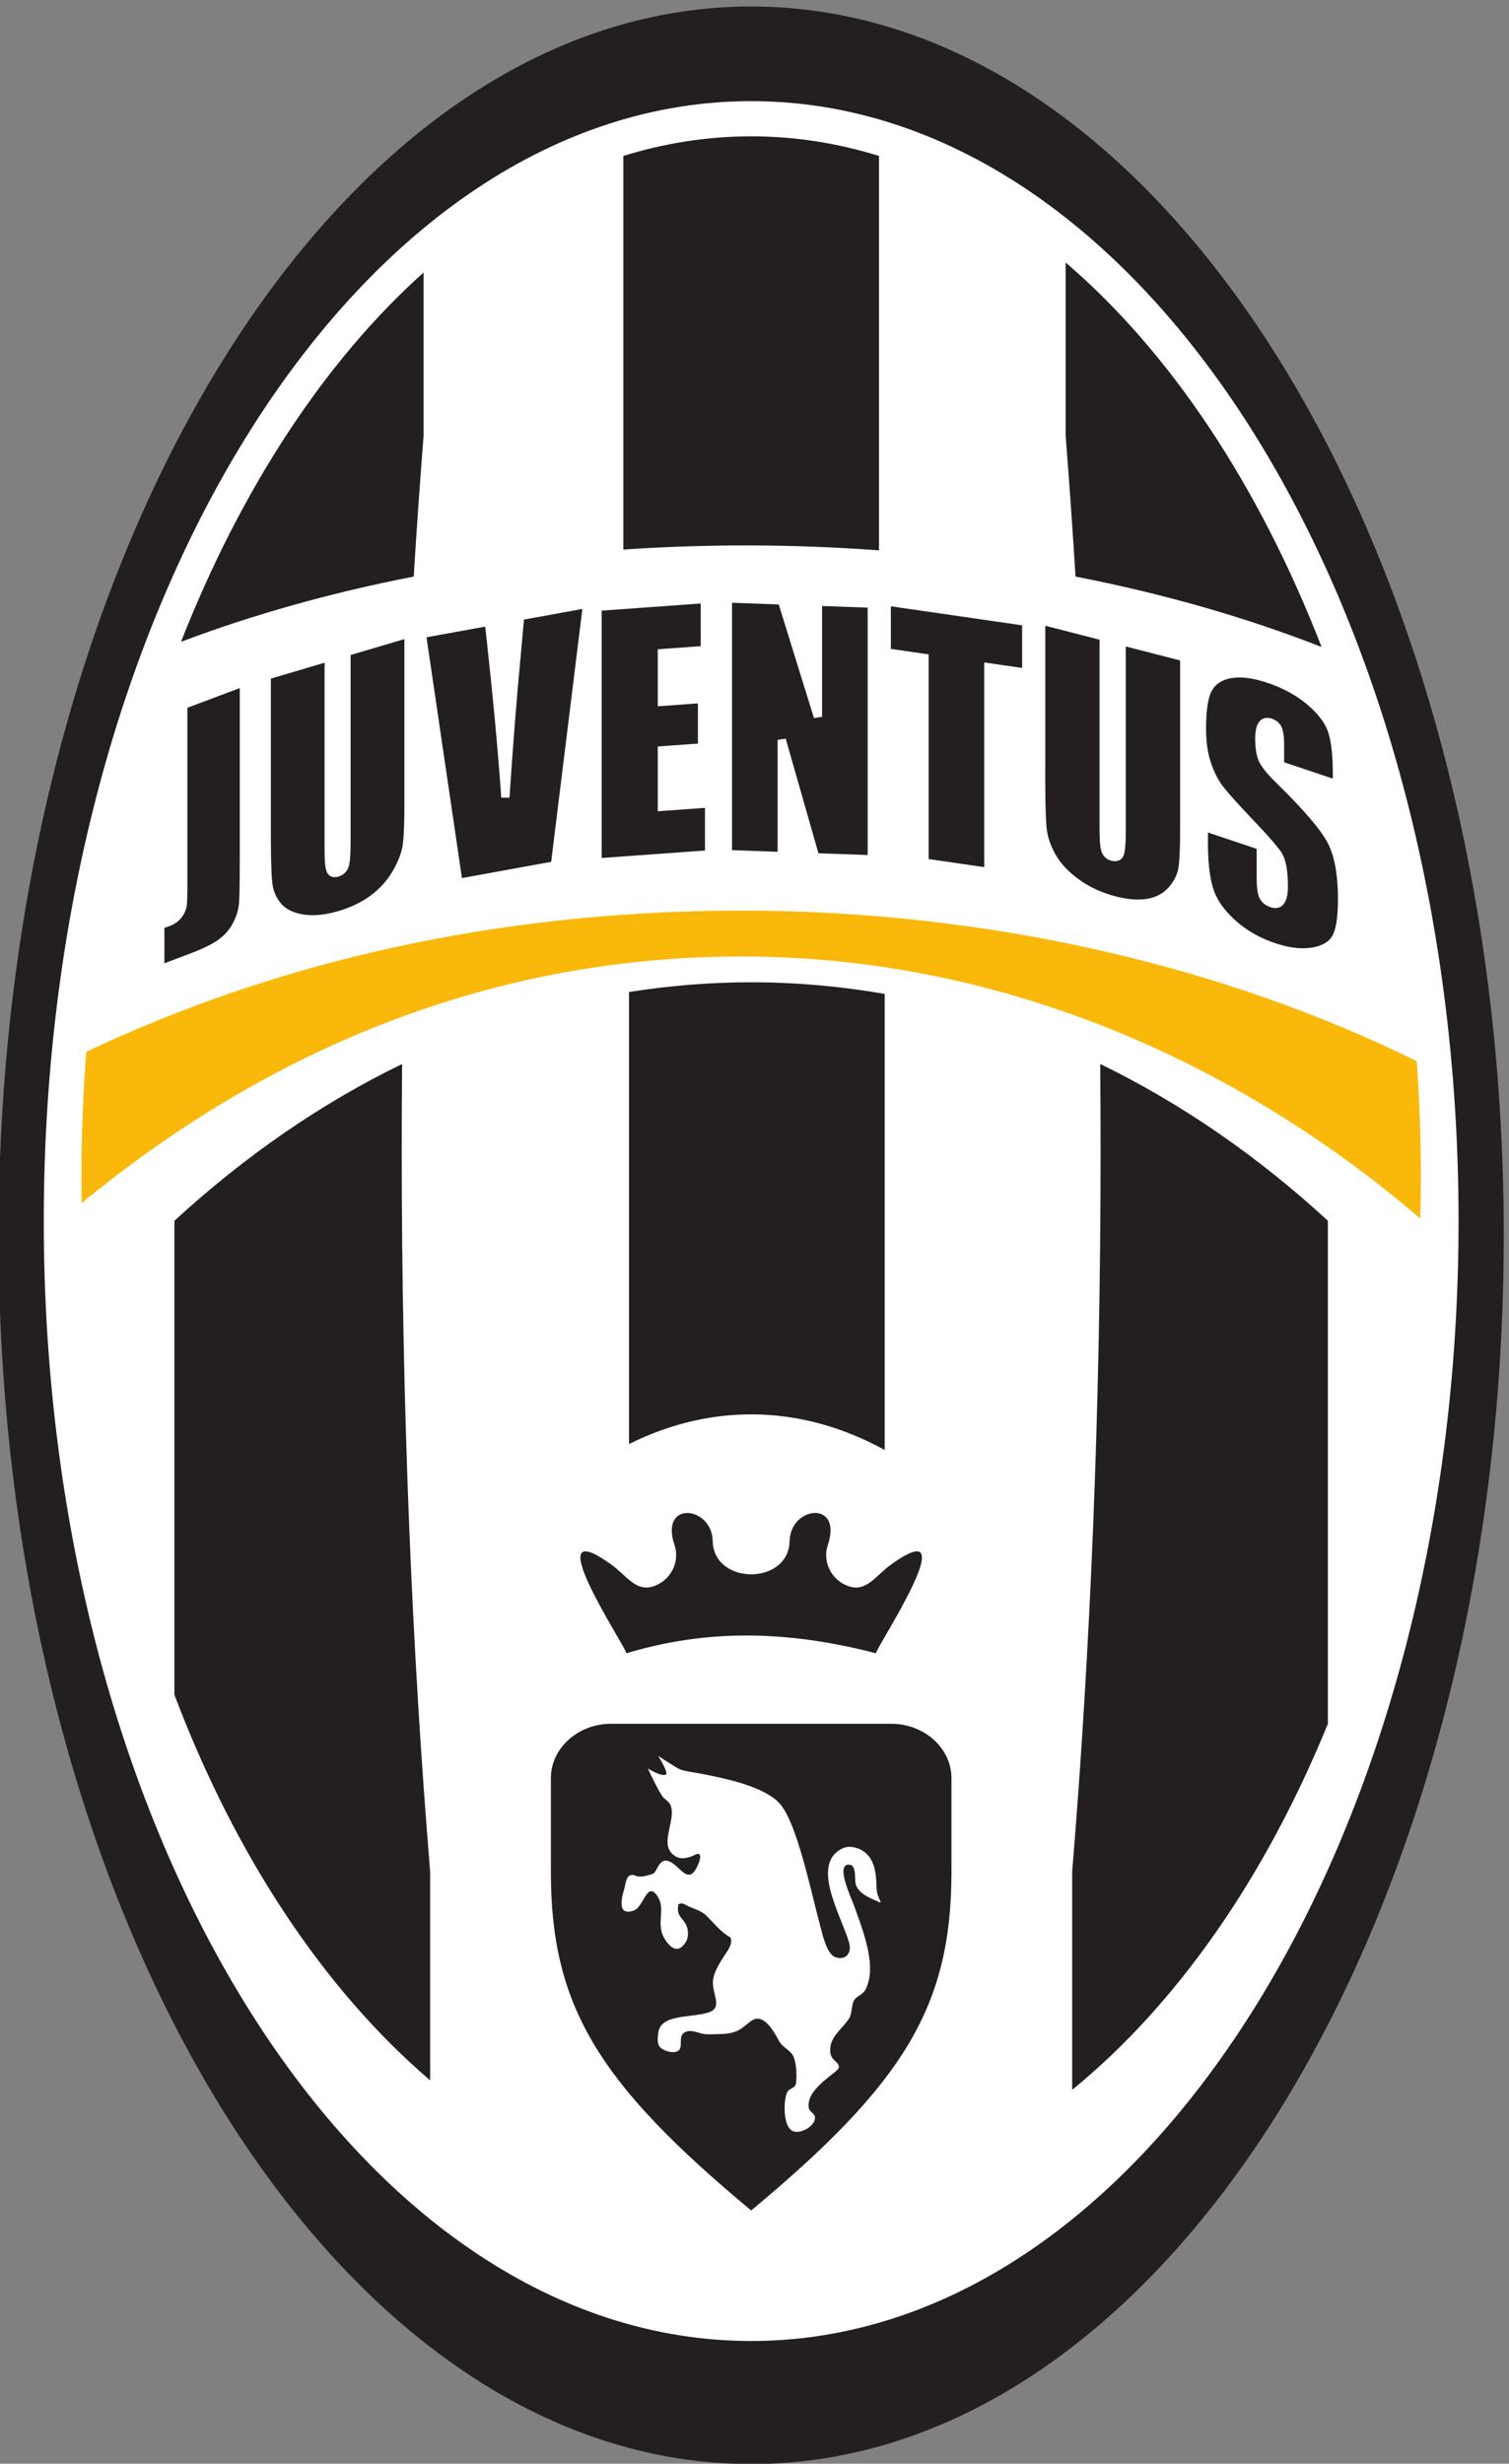 <svg xmlns="http://www.w3.org/2000/svg" viewBox="56.7 11.66 143.6 234.33"><rect x="56.7" y="11.66" width="143.6" height="234.33" fill="#808080" stroke="none"/><path d="M963.781 1842.52c297.359 0 538.499-393.51 538.499-878.739 0-485.234-241.14-878.742-538.499-878.742-297.355 0-538.504 393.508-538.504 878.742 0 485.229 241.149 878.739 538.504 878.739" style="fill:#231f20;fill-opacity:1;fill-rule:evenodd;stroke:none" transform="matrix(.133 0 0 -.133 0 257.333)"/><path d="M963.781 1774.83c279.489 0 506.149-358.64 506.149-800.889 0-442.242-226.66-800.886-506.149-800.886-279.488 0-506.144 358.644-506.144 800.886 0 442.249 226.656 800.889 506.144 800.889" style="fill:#fff;fill-opacity:1;fill-rule:evenodd;stroke:none" transform="matrix(.133 0 0 -.133 0 257.333)"/><path d="M963.777 1749.68c31.282 0 61.853-4.86 91.473-14.03v-282.06c-31.26 2.32-63.148 3.52-95.539 3.52-29.59 0-58.746-1.02-87.406-2.95v281.49c29.621 9.17 60.187 14.03 91.472 14.03m225.013-90.26c74.92-64.1 138.08-159.1 182.94-274.45v-.42c-53.71 21.02-112.8 38.02-175.87 50.29-2.13 34.24-4.48 67.86-7.07 100.82zm-632.966-271.24c43.137 109.73 102.895 200.82 173.571 264.12v-116.71c-2.59-32.95-4.946-66.54-7.067-100.75-59.422-11.55-115.312-27.31-166.504-46.66M714.027 1086.27c-58.211-28.25-112.875-66.12-162.89-112.086V635.098c43.652-115.262 107.004-210.743 182.945-275.637v149.328c-13.074 158.496-20.328 333.156-20.328 516.681 0 20.38.098 40.65.273 60.8m345.293 50.12c-31.27 5.45-63.144 8.31-95.543 8.31-29.589 0-58.75-2.41-87.406-6.95V814.488c27.828 13.821 57.129 21.231 87.406 21.231 33.235 0 65.313-8.922 95.543-25.465zm317.1-162.206c-50.02 45.976-104.68 83.816-162.89 112.086.17-20.15.27-40.42.27-60.8 0-183.548-7.25-358.236-20.33-516.751V352.668c74.93 61.141 138.08 151.762 182.95 261.777z" style="fill:#231f20;fill-opacity:1;fill-rule:evenodd;stroke:none" transform="matrix(.133 0 0 -.133 0 257.333)"/><path d="M957.074 1195.96c176.176 0 345.476-39.77 482.936-107.7 1.91-26.87 2.93-54.15 2.93-81.81 0-10.274-.17-20.481-.44-30.653-137.93 118.143-308 187.363-485.426 187.363-177.422 0-336.937-64.92-472.289-176.324-.105 6.519-.168 13.055-.168 19.614 0 29.96 1.192 59.5 3.434 88.53 134.707 63.82 292.847 100.98 469.023 100.98" style="fill:#fab80a;fill-opacity:1;fill-rule:evenodd;stroke:none" transform="matrix(.133 0 0 -.133 0 257.333)"/><path d="M1064.09 614.434H863.461c-23.648 0-42.996-17.504-42.996-38.903v-66.875c0-96.328 34.086-151.398 143.312-242.265 109.233 90.867 143.313 145.937 143.313 242.265v66.875c0 21.399-19.34 38.903-43 38.903" style="fill:#231f20;fill-opacity:1;fill-rule:evenodd;stroke:none" transform="matrix(.133 0 0 -.133 0 257.333)"/><path d="M897.246 591.453s7.555-11.914 5.555-13.246c-3.028-1.984-12.957 4.277-12.957 4.277s6.535-14.156 10.289-19.757c1.515-2.204 4.98-3.813 6.031-6.688 4.215-11.246-9.363-28.562 3.41-36.359 4.207-2.606 9.594-1.164 14.395 1.238 0 0 1.504.859 2.375.398 2.344-1.179-.324-6.941-.66-7.824-5.293-12.207-9.868-5.801-15.743-.64-11.921 10.48-12.796-4.352-16.523-5.692-13.492-4.773-11.988.762-16.41-1.211-2.785-1.164-3.231-6.851-4.047-9.601-1.66-5.551-5.586-19.782 6.719-15.5 7.179 2.496 9.363 20.418 16.328 11.32 8.387-10.957-2.938-22.086 8.465-35.094 3.121-3.554 6.742-5.199 10.398-1.457 1.289 1.321 2.656 3.227 3.176 4.996.582 2.059.832 5.442-.188 8.496-2.339 6.758-8.113 7.067-6.086 16.422 2.512.567 2.844.715 5.368-.691 4.336-2.402 10.773-3.863 14.285-7.317 5.726-5.566 10.34-11.914 17.523-15.863 2.153-4.652-2.828-10.578-4.457-13.156-2.836-4.524-6.699-10.445-7.773-15.969-2.098-10.328 7.812-20.93-3.52-24.547-13.133-4.14-34.629-.843-35.984-15.078-.274-2.648-.879-6.988 1.195-9.551 1.668-2.007 6.274-3.711 9.164-3.726 11.047.101 1.219 11.984 10.071 14.758 4.339 1.32 9.398-1.594 12.886-1.879 3.844-.289 8.832-.047 12.164.074 13.231.43 15.352 5.762 21.903 9.82 8.554 5.348 16.187-9.418 19.222-14.965 2.395-4.546 8.657-6.586 10.5-11.589 2.008-5.457 2.184-13.829 1.535-18.43-.582-3.938-4.613-3.367-6.234-6.352-2.644-4.847-3.613-25.347 4.418-28.086 6.371-2.101 17.341 5.297 15.121 11.161-.65 1.835-3.74 3.246-4.12 5.347-2.69 13.84 20.78 25.547 21.39 28.852 1.02 5.258-7.8 4.469-5.87 15.636 1.33 8.145 9.71 13.641 13.54 20.2 2.06 3.5 1.27 10.09 3.83 13.254 2.14 2.617 5.81 3.55 7.44 6.531 8.88 16.453-1.4 42.094-7.94 60.355-1.88 5.297-12.03 26.618-5.37 29.149 1.68.656 2.75-.133 3.67-.188 3.85-4.066 1.35-10.316 3.34-14.867 2.71-6.125 10.64-8.926 16.21-11.418-.59-.488 1.19-.195 1.25-.215-1.6 3.539-2.98 6.219-3.05 10.446-.16 11.644-1.85 20.82-9.31 26.027-3.75 2.605-10.31 4.633-15.71 1.773-22.12-11.574-.33-47.652 5.32-66.894 2.52-8.457-3.4-13.449-10.37-10.309-5.67 2.555-8.62 16.051-10.37 22.586-6.94 26.117-16.618 73.172-28.724 86.848-11.093 12.597-40.507 18.57-60.226 22.164-3.172.582-8.235 1.242-11.395 2.512-2.578 1.043-15.449 9.519-15.449 9.519" style="fill:#fff;fill-opacity:1;fill-rule:evenodd;stroke:none" transform="matrix(.133 0 0 -.133 0 257.333)"/><path d="m1345.16 1201.16.03.02-.01.01zm-.03 100.87 34.82-11.67v3.02c0 7.16-.31 13.36-.94 18.59-.62 5.14-1.53 9.32-2.73 12.52-1.2 3.19-3.03 6.36-5.51 9.53-2.51 3.22-5.71 6.45-9.57 9.67v.01c-5.53 4.6-11.94 8.51-19.21 11.74-1.47.65-2.92 1.25-4.36 1.81-1.47.56-2.99 1.11-4.54 1.63l-.06.02-.03.01c-7.17 2.41-13.56 3.65-19.13 3.75-1.04.02-2.09 0-3.15-.07-.97-.06-1.95-.17-2.93-.32l-.13-.02v.01c-3.28-.53-6.11-1.52-8.44-2.95a16.4 16.4 0 0 1-5.47-5.49v-.02c-1.44-2.34-2.54-5.75-3.3-10.21-.79-4.66-1.18-10.43-1.18-17.26 0-4.73.27-9.12.83-13.14v-.01c.54-3.98 1.38-7.64 2.49-10.98v-.02c1.59-4.82 3.49-9.08 5.67-12.75.41-.7.85-1.39 1.29-2.06v-.01c.39-.59.86-1.25 1.35-1.91l-2.34-1.85 2.35 1.82v-.01l.01.01c1.71-2.29 4.35-5.43 7.93-9.44 3.61-4.05 8.13-8.94 13.55-14.66h-.01c5.54-5.79 10.01-10.64 13.4-14.5l-.01-.01c3.52-4.02 6.02-7.15 7.49-9.39v-.01c1.33-2.07 2.36-4.73 3.09-7.97.12-.52.25-1.16.38-1.89h.01c.7-3.88 1.05-8.61 1.07-14.16v-.16c0-3.84-.42-6.94-1.26-9.31-.19-.53-.4-1.02-.61-1.46h-.01c-.21-.43-.48-.85-.76-1.27l.01-.01-.04-.05-2.41 1.75 2.39-1.78c-1.15-1.63-2.63-2.67-4.43-3.09-1.61-.38-3.41-.24-5.37.41h-.01c-2.6.87-4.67 2.23-6.21 4.03v.01a11.283 11.283 0 0 0-1.57 2.36l-.04.07-.02.05c-1.35 2.79-2.03 7.84-2.03 15.16v20.05l-34.83 11.67v-7.77c0-6.75.31-12.82.94-18.19.61-5.32 1.54-9.98 2.76-13.97h-.01c1.19-3.84 3.06-7.63 5.61-11.36q3.9-5.7 9.87-11.16h.01c5.74-5.26 12.34-9.62 19.79-13.06 1.37-.63 2.86-1.27 4.48-1.91 1.56-.62 3.12-1.19 4.66-1.71l.06-.02.02-.01c5.16-1.73 9.99-2.84 14.46-3.33 4.39-.49 8.49-.38 12.27.3 5.17.95 9.09 2.72 11.75 5.3v-.02c.47.47.93.98 1.34 1.53v.01c.42.55.79 1.12 1.09 1.68l.01.04.04.06c.8 1.49 1.49 3.41 2.05 5.73.29 1.23.55 2.55.77 3.94.68 4.4 1.03 9.75 1.04 16.04h-.02v.18c0 8.8-.61 16.56-1.84 23.28-1.21 6.62-3.01 12.23-5.41 16.83-2.44 4.69-6.66 10.56-12.65 17.59-6.07 7.12-13.96 15.44-23.68 24.95-3.48 3.42-6.3 6.45-8.44 9.09-2.23 2.76-3.79 5.18-4.65 7.25-.72 1.71-1.29 3.64-1.69 5.77v.04l-.2 1.16-.01.04c-.4 2.54-.61 5.43-.61 8.61v.16c0 3.75.4 6.77 1.2 9 .18.52.38.98.58 1.37.24.49.5.92.76 1.29l-.02-.03.02.03.01.03.04.05c1.1 1.54 2.5 2.53 4.19 2.94 1.54.39 3.24.27 5.07-.34 1.57-.52 2.93-1.27 4.09-2.22 1.2-1 2.16-2.21 2.86-3.63.56-1.15 1-2.68 1.31-4.56l.01-.06.14-.98v-.04c.27-2.16.42-4.88.42-8.14h.02v-.24zm-74.43-47.09v119.93l-38.89 9.99v-130.94c0-4.56-.1-8.34-.31-11.31-.21-3.11-.58-5.37-1.07-6.77l-.03-.07c-1.04-2.79-2.99-4.28-5.86-4.45h-.01c-.47-.03-.97-.01-1.48.04-.49.06-.98.16-1.46.27l-.05.01-.08.02c-1.71.45-3.17 1.23-4.36 2.34h-.01c-1.18 1.11-2.06 2.52-2.62 4.21h-.01c-.5 1.45-.87 3.63-1.09 6.52-.21 2.72-.32 6.11-.32 10.14v134.82l-38.84 9.99v-104.37h-.01c0-10.29.08-18.84.25-25.65.17-6.68.43-11.66.79-14.95v-.01c.31-3.06 1.03-6.16 2.1-9.29 1.1-3.19 2.57-6.4 4.4-9.63 1.83-3.17 4.14-6.23 6.94-9.18 2.8-2.96 6.1-5.8 9.89-8.53 5.39-3.88 11.42-7.03 18.08-9.46 1.3-.47 2.63-.91 3.97-1.33s2.72-.81 4.13-1.17l.07-.02c6.32-1.62 12.03-2.35 17.09-2.2.98.02 1.95.09 2.89.18.86.09 1.78.23 2.72.39l.24.04c3.11.58 5.9 1.57 8.39 2.96 2.45 1.36 4.62 3.13 6.48 5.28v.01c1.92 2.22 3.45 4.5 4.58 6.8 1.12 2.28 1.88 4.62 2.26 7.01.33 2.1.6 4.93.8 8.47l.11 2.23c.21 4.71.33 10.4.33 17.05h-.01zm-113.05 114.56v30.48l-93.92 13.61v-30.46l24.49-3.56 2.55-.37v-146.36l39.77-5.77v146.36l3.35-.48zm-110.51-133.78v176.91l-32.64 1.17v-79.26l-5.76-.93-25.244 81.3-33.414 1.21v-176.91l32.637-1.17v80.03l5.781.86 23.41-81.94zm-119.476 179.87-70.859-5.11v-176.89l73.922 5.34v30.51l-30.622-2.21-3.152-.23v46.33l2.762.2 25.973 1.88v28.73l-25.583-1.84-3.152-.23v40.78l2.762.2 27.949 2.02zM820.68 1230.84 843 1411.7l-41.781-7.61-2.922-32.27v-.01c-1.832-19.77-3.641-41.71-5.399-65.82l-1.015-14.24-.996-14.69-.02-.29-5.887-.02c-1.718 24.65-4.226 53.17-7.542 85.49-.614 5.97-1.301 12.45-2.04 19.37-.597 5.53-1.226 11.33-1.906 17.44l-42.008-7.63 25.348-172.2zm-128.981-23.93-.023-.02.004-.01zm23.953 64.96v118.25l-38.468-11.38V1246.2c0-4.55-.11-8.38-.309-11.46-.215-3.19-.555-5.57-1.004-7.12l-.016-.03c-.804-2.63-2.328-4.65-4.562-6.02l.004-.01c-.453-.27-.899-.52-1.336-.7-.449-.2-.938-.39-1.434-.54l-.035-.01-.07-.02c-1.859-.55-3.5-.54-4.926.01-1.617.64-2.793 1.87-3.508 3.68l.012.01c-.531 1.3-.918 3.35-1.141 6.11-.211 2.6-.316 5.94-.316 9.99v133.14l-38.426-11.36v-105.96h-.012c0-10.29.083-18.8.25-25.52.165-6.56.426-11.39.782-14.48v-.03c.308-2.83.98-5.45 1.996-7.88 1.015-2.42 2.406-4.69 4.156-6.82 1.672-2 3.789-3.66 6.336-4.96 2.652-1.35 5.793-2.34 9.395-2.95 5.214-.89 11.043-.74 17.484.46 1.211.22 2.523.51 3.91.84 1.27.31 2.629.68 4.063 1.1h.011l.223.06c6.348 1.88 12.125 4.36 17.269 7.39h.008a65 65 0 0 1 2.926 1.83 65 65 0 0 1 2.766 1.93l-.004.01.051.04 1.742-2.45-1.719 2.46a59 59 0 0 1 8.734 7.96 57 57 0 0 1 6.852 9.45c1.973 3.39 3.555 6.65 4.75 9.77 1.16 3.03 1.941 5.9 2.34 8.62q.497 3.525.797 8.97l.113 2.28c.207 4.83.324 10.58.328 17.25h-.012zm-117.785-34.74v117.95l-37.484-14.07V1214.4h.012c0-3.18-.032-6.1-.102-8.81-.063-2.51-.168-4.41-.309-5.68a16.1 16.1 0 0 0-1.211-4.59c-.601-1.41-1.441-2.82-2.503-4.2v-.01a18 18 0 0 0-3.793-3.66 20 20 0 0 0-4.821-2.56c-.843-.32-2.101-.73-3.715-1.21v-25.36l17.77 6.67c6.742 2.54 12.277 5.02 16.555 7.43l-.004.01c.859.48 1.64.95 2.32 1.37.703.44 1.352.86 1.93 1.27l-.004.01.027.02.078.07a33.8 33.8 0 0 1 8.024 8.06h.008c.398.56.812 1.19 1.23 1.88v.01c.438.72.816 1.38 1.133 1.97l.019.04c1.805 3.42 3.059 6.85 3.746 10.3h-.007c.14.74.261 1.45.351 2.08.086.67.164 1.33.215 2v.05l.02.26v.01c.175 2.7.312 6.96.394 12.74.082 5.32.121 12.87.121 22.56" style="fill:#231f20;fill-opacity:1;fill-rule:nonzero;stroke:none" transform="matrix(.133 0 0 -.133 0 257.333)"/><path d="M1053.04 664.867c.34 1.649 5.71 10.551 12.01 21.598 16.12 28.226 38.37 70.473-1.48 41.625-10.5-7.598-17.16-19.313-29.54-15.442l-.01.012c-12.36 3.875-19.55 17.25-15.42 29.531 10.88 32.313-26.787 28.09-27.323 2.86-.664-31.613-54.336-31.613-55 0-.531 25.23-38.195 29.453-27.324-2.86 4.133-12.281-3.062-25.656-15.418-29.531l-.008-.012c-12.379-3.871-19.043 7.844-29.543 15.442-55.441 40.14 9.317-57.352 10.539-63.223 48.274 14.426 104.332 19.274 178.517 0" style="fill:#231f20;fill-opacity:1;fill-rule:evenodd;stroke:none" transform="matrix(.133 0 0 -.133 0 257.333)"/></svg>